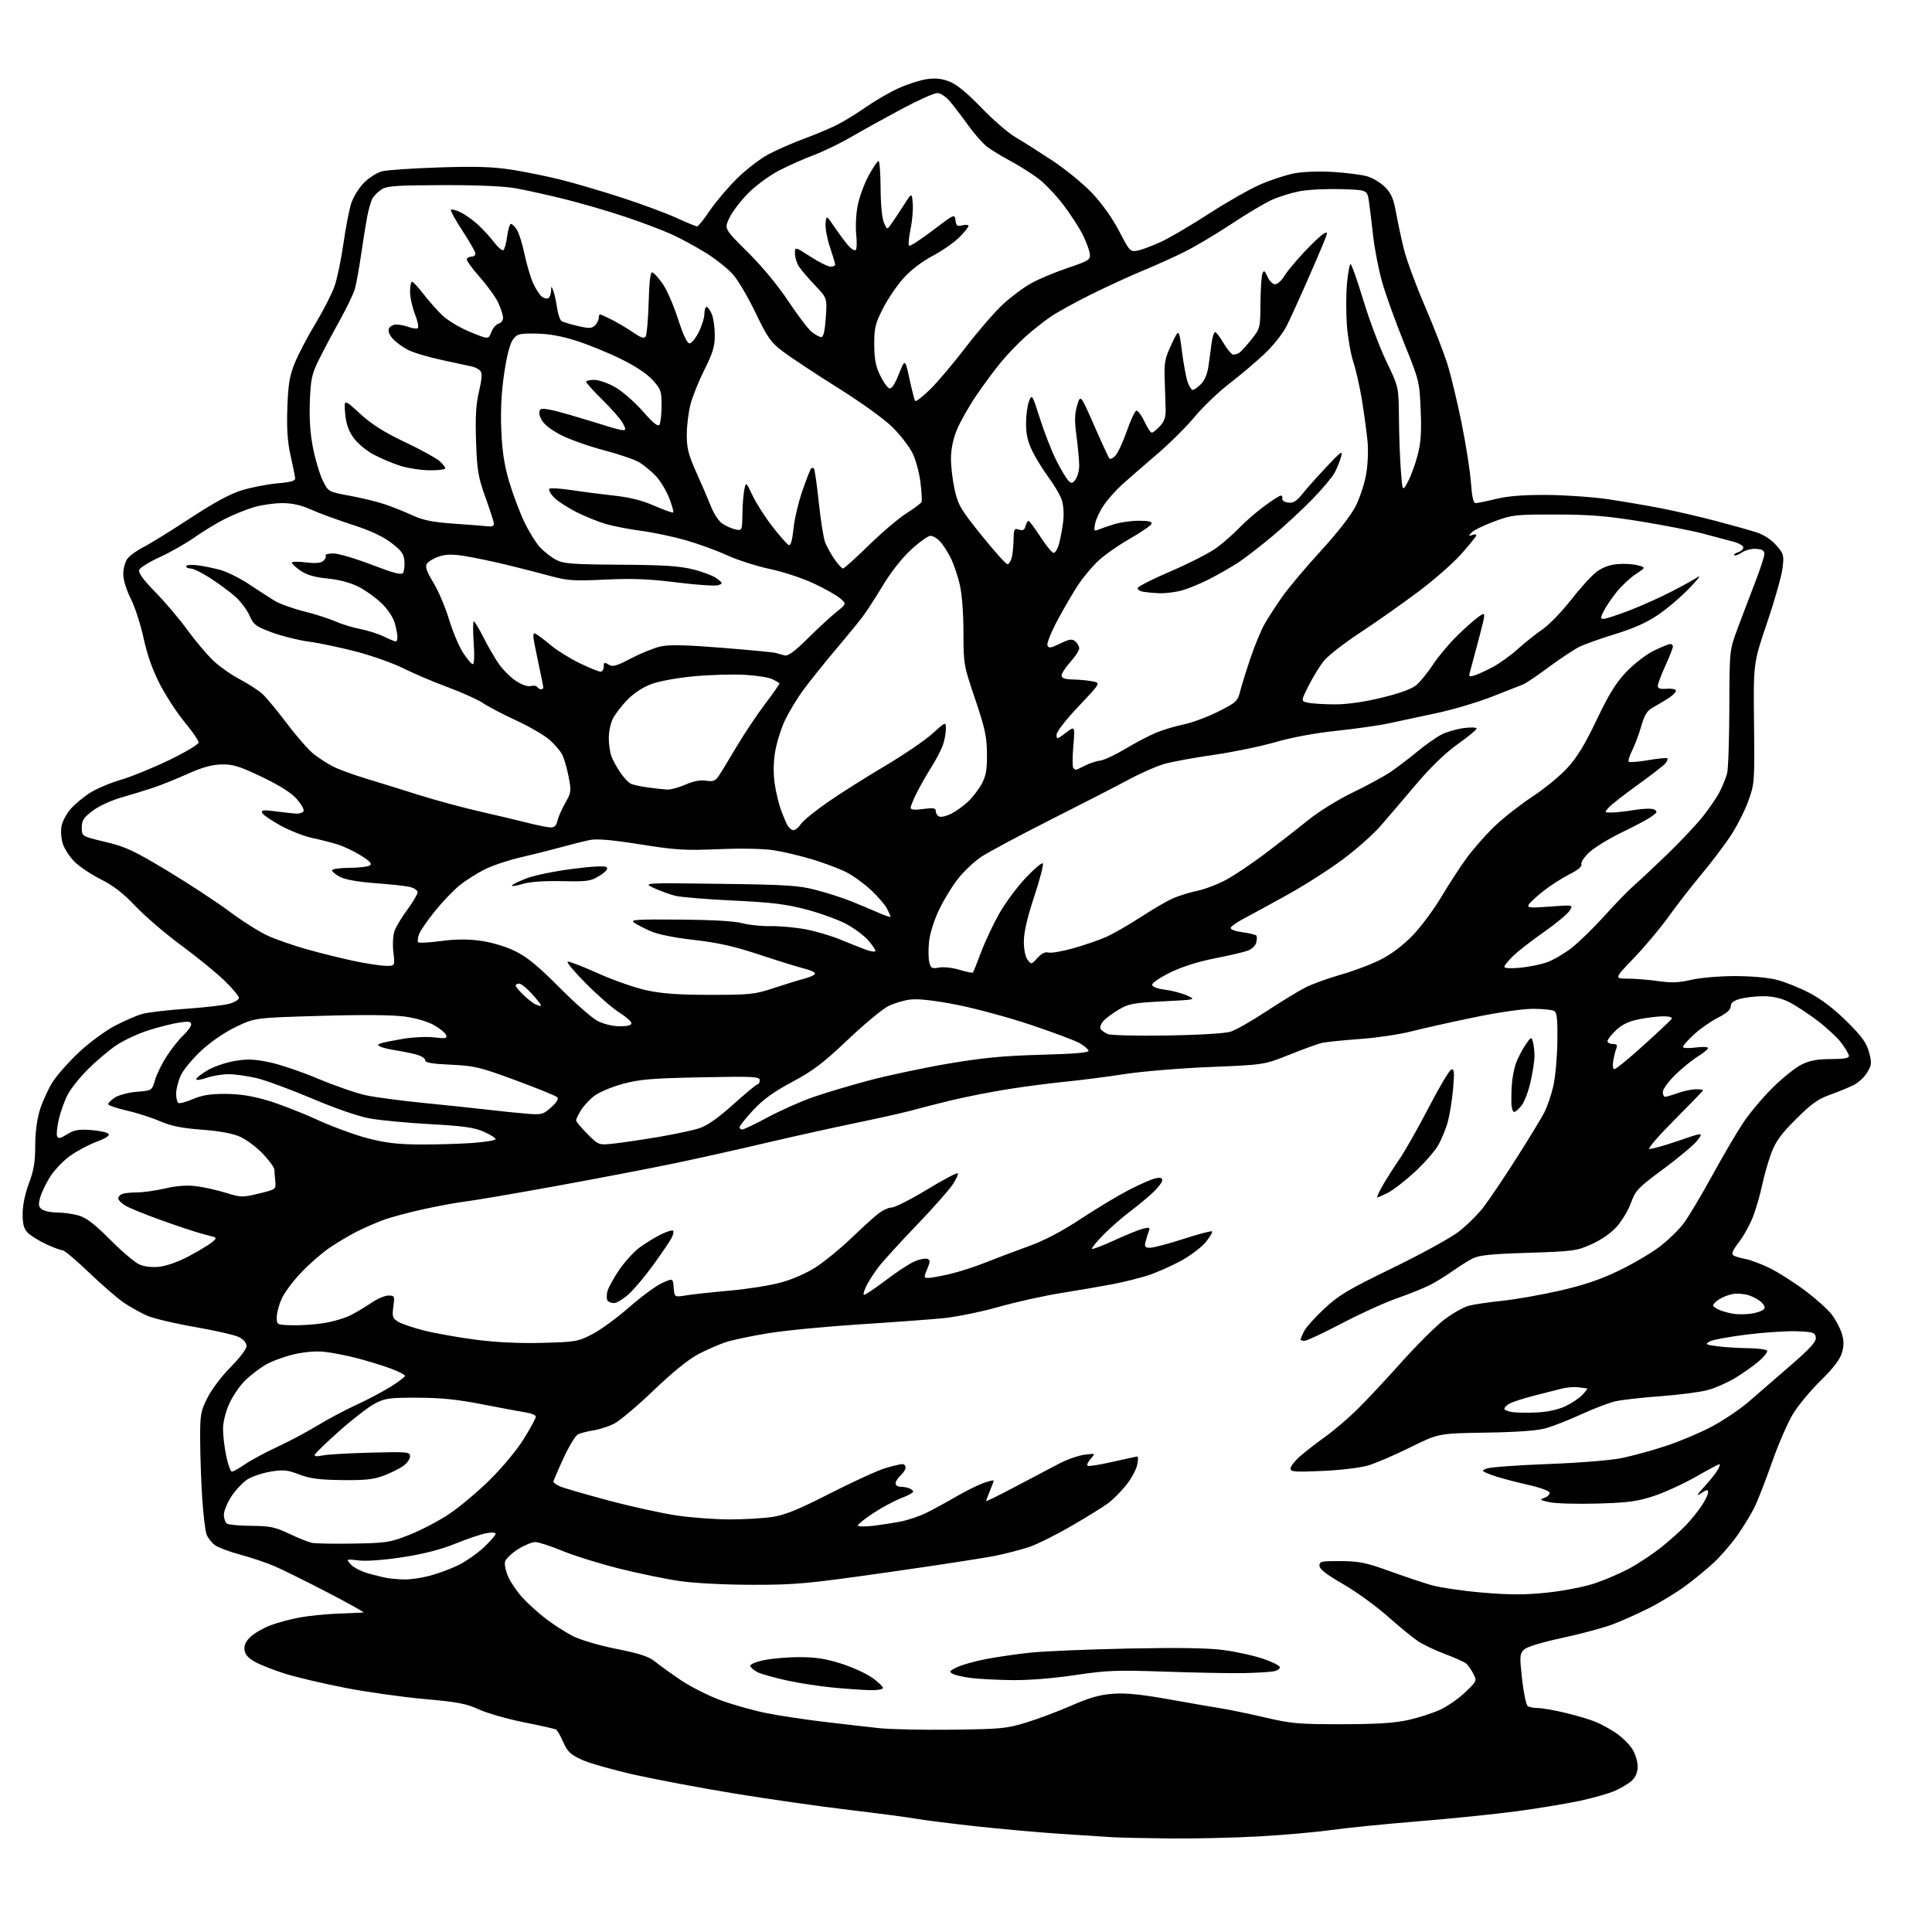 <?xml version="1.0" encoding="UTF-8" standalone="no"?>
<svg 
  version="1.1" 
  xmlns="http://www.w3.org/2000/svg" 
  xmlns:xlink="http://www.w3.org/1999/xlink" 
  xmlns:svg="http://www.w3.org/2000/svg"
  xmlns:rdf="http://www.w3.org/1999/02/22-rdf-syntax-ns#"
  xmlns:cc="http://creativecommons.org/ns#"
  xmlns:dc="http://purl.org/dc/elements/1.1/"
  viewBox="0 0 768 768"
  width="768"
  height="768"
>
<style>svg {background-color: white; }</style>"
<path stroke="none" fill="black" fill-rule="evenodd" d="M465.14,730.82C455.44,730.72 445.25,730.50 442.50,730.34C439.75,730.18 430.30,729.56 421.50,728.98C412.70,728.39 397.40,727.02 387.50,725.93C377.60,724.84 367.02,723.50 364.00,722.95C360.98,722.40 349.05,720.83 337.50,719.46C325.95,718.09 305.62,715.18 292.32,713.01C279.02,710.83 261.06,707.46 252.41,705.53C243.77,703.59 234.27,700.90 231.31,699.54C226.79,697.47 225.60,696.35 223.93,692.58C222.84,690.11 221.55,687.84 221.07,687.55C220.60,687.25 214.80,685.93 208.19,684.62C201.58,683.30 193.55,681.00 190.34,679.51C185.44,677.24 181.94,676.57 168.65,675.38C159.92,674.61 145.75,672.60 137.15,670.93C128.54,669.26 117.85,666.74 113.38,665.34C108.91,663.94 103.51,661.81 101.38,660.62C98.64,659.09 97.41,657.67 97.19,655.82C96.98,653.97 97.72,652.41 99.69,650.58C101.24,649.14 104.79,647.11 107.59,646.06C110.40,645.00 115.57,643.62 119.09,642.97C122.62,642.32 129.55,641.63 134.50,641.43C139.45,641.24 143.95,641.05 144.50,641.01C145.05,640.98 138.53,637.33 130.00,632.91C121.47,628.48 111.96,623.78 108.87,622.47C105.77,621.15 99.76,619.14 95.51,618.00C91.26,616.86 86.73,615.16 85.44,614.22C84.15,613.27 82.66,611.38 82.13,610.00C81.59,608.62 80.81,602.10 80.38,595.50C79.96,588.90 79.59,578.55 79.57,572.50C79.53,562.23 79.72,561.10 82.51,555.56C84.18,552.24 88.26,546.86 91.75,543.37C95.31,539.80 98.00,536.24 98.00,535.08C98.00,533.85 96.85,532.46 95.09,531.55C93.49,530.72 85.70,528.93 77.77,527.56C69.85,526.20 61.23,524.17 58.63,523.06C56.03,521.94 51.79,519.59 49.20,517.82C46.62,516.06 40.38,510.65 35.34,505.81C30.30,500.96 25.58,497.00 24.84,496.99C24.10,496.98 21.18,495.90 18.34,494.58C15.50,493.25 12.23,491.23 11.09,490.09C9.48,488.48 9.00,486.74 9.00,482.52C9.00,479.12 9.95,474.53 11.50,470.40C13.43,465.27 14.00,461.88 14.00,455.47C14.00,450.14 14.68,445.00 15.89,441.09C16.94,437.74 19.23,432.75 21.00,430.01C22.76,427.26 27.50,421.93 31.53,418.17C35.56,414.40 41.93,409.72 45.68,407.76C49.43,405.80 54.30,403.69 56.50,403.07C58.70,402.44 66.58,401.51 74.00,401.00C81.42,400.49 89.19,399.58 91.25,398.99C93.31,398.39 95.00,397.35 95.00,396.67C95.00,395.99 92.41,392.92 89.25,389.84C86.09,386.77 78.33,380.43 72.00,375.77C65.67,371.10 57.50,364.09 53.83,360.19C49.06,355.12 45.14,352.09 40.12,349.56C36.25,347.61 31.53,344.47 29.64,342.57C27.75,340.68 25.66,337.50 25.00,335.50C24.34,333.50 24.09,330.31 24.45,328.41C24.81,326.51 26.44,323.43 28.08,321.57C29.72,319.70 33.18,316.82 35.78,315.17C38.37,313.52 43.88,311.19 48.00,309.99C52.12,308.80 60.77,305.27 67.21,302.16C73.64,299.05 78.93,295.90 78.96,295.16C78.98,294.42 76.51,290.82 73.47,287.16C70.43,283.50 65.98,276.68 63.57,272.00C60.63,266.30 58.50,260.27 57.08,253.69C55.92,248.29 53.62,241.22 51.98,237.97C50.23,234.49 49.00,230.49 49.00,228.25C49.00,226.16 49.71,223.44 50.57,222.20C51.43,220.97 54.31,218.87 56.95,217.52C59.60,216.18 67.99,211.00 75.60,206.00C85.22,199.70 91.52,196.29 96.24,194.86C99.98,193.72 106.30,192.50 110.27,192.14C115.86,191.64 117.46,191.15 117.33,190.00C117.23,189.17 116.40,185.12 115.49,181.00C114.27,175.54 113.93,170.37 114.23,162.00C114.58,152.54 115.11,149.38 117.25,144.15C118.68,140.65 122.37,133.63 125.45,128.54C128.53,123.44 131.91,116.84 132.96,113.85C134.01,110.87 135.60,103.27 136.50,96.96C137.39,90.66 138.79,83.42 139.60,80.88C140.42,78.32 142.70,74.64 144.71,72.62C146.71,70.62 149.96,68.58 151.93,68.08C153.89,67.59 164.05,66.90 174.50,66.56C189.11,66.08 195.78,66.29 203.38,67.46C208.82,68.30 217.77,70.13 223.27,71.52C228.77,72.91 239.63,76.11 247.39,78.64C255.15,81.16 264.83,84.75 268.89,86.61C272.96,88.48 276.65,90.00 277.10,90.00C277.56,90.00 279.82,87.19 282.13,83.75C284.45,80.31 289.31,74.58 292.93,71.00C296.55,67.42 302.23,63.06 305.55,61.30C308.87,59.54 315.26,56.75 319.74,55.10C324.21,53.45 330.12,50.96 332.85,49.57C335.59,48.19 340.76,45.00 344.35,42.49C347.94,39.98 353.73,36.64 357.21,35.06C360.68,33.48 365.68,31.87 368.31,31.48C371.75,30.96 374.27,31.21 377.35,32.39C380.25,33.50 384.31,36.82 390.06,42.77C394.70,47.58 400.75,52.83 403.50,54.44C406.25,56.04 412.85,60.22 418.17,63.72C423.49,67.22 430.70,73.12 434.19,76.82C438.07,80.93 442.24,86.80 444.88,91.88C449.14,100.07 449.26,100.20 452.35,99.58C454.08,99.23 458.30,97.64 461.73,96.04C465.15,94.44 473.70,89.40 480.73,84.85C487.75,80.30 496.92,75.09 501.11,73.28C505.29,71.47 511.37,69.49 514.61,68.88C518.01,68.24 524.52,68.02 530.00,68.36C535.23,68.69 541.28,69.46 543.45,70.08C545.63,70.70 548.82,72.62 550.55,74.35C553.04,76.86 553.94,78.93 554.95,84.50C555.64,88.35 557.05,94.93 558.09,99.13C559.13,103.33 562.86,113.45 566.39,121.63C569.91,129.81 573.94,140.16 575.34,144.64C576.75,149.11 579.29,159.69 581.00,168.14C582.71,176.59 584.38,187.21 584.71,191.75C585.12,197.51 585.69,200.00 586.59,200.00C587.30,200.00 590.94,199.25 594.69,198.34C599.45,197.17 605.56,196.70 615.00,196.75C622.42,196.80 633.45,197.58 639.50,198.49C645.55,199.40 655.00,201.02 660.50,202.09C666.00,203.17 675.67,205.40 682.00,207.07C688.33,208.73 695.62,210.77 698.20,211.61C701.12,212.55 704.11,214.50 706.07,216.73C709.05,220.12 709.20,220.66 708.59,225.84C708.23,228.86 705.48,238.59 702.47,247.46C696.99,263.59 696.99,263.59 697.25,287.54C697.50,311.21 697.47,311.59 694.88,318.68C693.43,322.62 690.19,328.92 687.67,332.68C685.15,336.43 679.96,343.25 676.14,347.82C672.31,352.40 666.55,359.83 663.34,364.32C660.13,368.81 653.93,376.21 649.57,380.75C641.65,389.00 641.65,389.00 647.07,389.02C650.06,389.03 655.53,389.48 659.23,390.01C664.43,390.76 667.39,390.65 672.23,389.51C675.75,388.68 683.35,388.02 689.54,388.01C696.27,388.01 702.87,388.60 706.45,389.53C709.68,390.37 715.51,392.73 719.41,394.77C723.99,397.17 729.18,401.14 734.08,405.99C740.10,411.95 741.93,414.47 742.95,418.21C744.10,422.43 744.04,423.25 742.32,426.21C741.27,428.02 738.86,430.29 736.96,431.27C735.06,432.24 730.80,433.99 727.50,435.17C722.68,436.88 720.01,438.80 713.90,444.90C707.95,450.85 705.83,453.78 704.10,458.42C702.89,461.68 701.27,467.34 700.50,471.00C699.73,474.66 698.14,480.23 696.96,483.36C695.79,486.50 693.25,491.14 691.32,493.67C688.70,497.10 688.13,498.47 689.09,499.06C689.79,499.49 691.97,500.14 693.94,500.50C695.90,500.86 700.22,502.49 703.54,504.11C706.86,505.74 713.16,509.75 717.54,513.03C721.92,516.30 726.75,520.66 728.27,522.70C729.80,524.74 731.56,528.12 732.18,530.21C733.03,533.05 733.03,534.96 732.17,537.84C731.39,540.42 728.71,543.94 723.96,548.59C720.07,552.39 715.15,558.25 713.02,561.61C710.89,564.97 707.04,573.75 704.46,581.11C701.89,588.48 698.65,596.75 697.27,599.50C695.89,602.25 692.85,607.20 690.51,610.50C688.17,613.80 684.03,618.58 681.32,621.11C678.60,623.65 673.48,627.86 669.94,630.47C666.40,633.08 659.90,637.03 655.50,639.25C651.10,641.46 644.58,644.38 641.00,645.73C637.42,647.08 628.44,649.50 621.03,651.09C612.47,652.94 606.91,654.65 605.76,655.80C604.10,657.46 604.04,658.42 605.06,667.55C605.67,673.01 606.69,677.82 607.33,678.23C607.97,678.63 609.85,678.98 611.50,678.99C613.15,679.00 618.10,679.88 622.50,680.94C626.90,682.00 632.29,683.62 634.48,684.54C636.67,685.46 640.34,687.51 642.64,689.09C644.94,690.68 647.76,693.49 648.91,695.35C650.06,697.21 651.00,700.29 651.00,702.19C651.00,704.49 650.24,706.36 648.74,707.78C647.49,708.95 644.46,710.78 641.99,711.86C639.52,712.94 633.22,714.74 628.00,715.86C622.77,716.98 611.52,718.84 603.00,719.99C594.47,721.13 576.81,722.94 563.75,724.00C550.69,725.06 535.16,726.62 529.25,727.45C523.34,728.29 510.46,729.43 500.64,729.99C490.82,730.54 474.84,730.92 465.14,730.82zM378.50,687.58C397.89,687.35 400.15,687.13 408.00,684.72C412.68,683.28 420.77,680.24 426.00,677.95C433.17,674.81 437.22,673.67 442.50,673.29C447.54,672.93 453.70,673.55 464.50,675.48C472.75,676.96 482.20,678.60 485.50,679.12C488.80,679.64 496.68,681.28 503.00,682.75C513.38,685.17 516.35,685.43 533.50,685.40C547.42,685.38 554.46,684.93 559.83,683.72C563.86,682.82 569.53,680.99 572.43,679.66C575.34,678.33 579.84,675.21 582.43,672.72C587.10,668.25 587.14,668.16 585.64,665.28C584.81,663.67 583.54,661.86 582.82,661.26C582.09,660.66 578.35,658.99 574.50,657.54C570.65,656.10 565.81,653.80 563.74,652.44C561.67,651.07 556.24,646.63 551.66,642.56C547.09,638.49 539.11,632.71 533.92,629.72C527.27,625.88 524.50,623.72 524.50,622.39C524.50,620.68 525.31,620.51 533.00,620.56C540.24,620.61 543.06,621.18 552.00,624.41C557.77,626.50 565.34,629.04 568.81,630.06C572.28,631.07 581.54,632.44 589.39,633.09C600.42,634.01 606.24,634.01 615.07,633.08C621.52,632.41 629.75,630.80 633.99,629.38C638.12,628.00 644.42,625.28 648.00,623.32C651.58,621.37 657.20,617.61 660.50,614.97C663.80,612.33 668.14,608.44 670.15,606.33C672.16,604.23 674.97,600.75 676.40,598.61C677.83,596.47 679.00,594.06 679.00,593.25C679.00,592.02 678.54,592.07 676.25,593.55C674.08,594.96 674.37,594.38 677.64,590.81C679.91,588.32 682.29,585.32 682.92,584.14C683.55,582.96 683.83,582.00 683.53,582.00C683.23,582.00 678.95,584.29 674.02,587.10C669.09,589.90 661.55,593.34 657.28,594.74C650.80,596.85 647.08,597.35 635.00,597.69C627.02,597.92 618.48,597.68 616.00,597.15C612.19,596.35 611.85,596.09 613.75,595.48C614.99,595.09 616.00,594.18 616.00,593.47C616.00,592.64 612.46,591.36 606.25,589.96C600.89,588.74 594.74,587.06 592.60,586.21C588.80,584.70 588.76,584.63 591.10,583.73C592.42,583.22 603.40,582.43 615.50,581.97C628.47,581.47 640.58,580.48 645.00,579.54C649.12,578.67 656.77,576.57 662.00,574.86C667.23,573.16 675.34,569.76 680.03,567.32C684.72,564.88 691.53,560.32 695.16,557.19C698.80,554.06 706.35,547.52 711.94,542.65C719.74,535.86 722.04,533.29 721.81,531.65C721.53,529.72 720.79,529.47 714.51,529.20C710.67,529.03 701.74,529.60 694.67,530.47C687.59,531.33 680.84,532.58 679.65,533.24C677.69,534.34 677.94,534.51 682.50,535.14C685.25,535.52 690.74,535.86 694.69,535.91C698.65,535.96 702.14,536.41 702.45,536.92C702.76,537.42 701.25,539.33 699.10,541.17C696.95,543.00 692.71,545.99 689.69,547.82C686.66,549.64 681.78,551.78 678.84,552.58C675.90,553.37 667.42,554.47 660.00,555.02C652.58,555.56 644.48,556.49 642.00,557.07C639.52,557.65 633.52,559.95 628.66,562.18C623.80,564.40 617.50,566.89 614.66,567.71C611.15,568.71 603.46,569.28 590.65,569.49C571.80,569.79 571.80,569.79 560.65,575.32C554.52,578.36 547.02,581.59 544.00,582.50C540.85,583.45 533.05,584.39 525.75,584.72C514.73,585.21 513.00,585.08 513.00,583.76C513.00,582.92 514.72,580.72 516.83,578.87C518.94,577.01 523.36,573.58 526.66,571.23C529.95,568.89 535.54,564.15 539.08,560.72C542.61,557.28 550.64,548.72 556.92,541.69C563.20,534.67 570.99,526.92 574.24,524.48C577.49,522.04 581.80,519.60 583.82,519.06C585.85,518.53 591.77,517.65 597.00,517.11C602.23,516.57 612.51,514.77 619.85,513.10C629.50,510.90 636.00,508.71 643.35,505.18C648.93,502.50 656.29,498.19 659.70,495.60C663.11,493.02 667.49,488.74 669.44,486.09C671.38,483.44 676.38,475.05 680.54,467.46C684.70,459.87 690.20,450.47 692.77,446.58C695.33,442.69 700.68,436.29 704.66,432.37C708.63,428.45 713.85,424.28 716.26,423.12C719.47,421.56 722.54,421.00 727.82,421.00C732.91,421.00 734.99,420.64 734.97,419.75C734.96,419.06 733.60,416.73 731.96,414.56C730.32,412.39 725.90,408.30 722.14,405.47C718.37,402.64 713.29,399.35 710.83,398.16C707.93,396.76 704.47,396.00 700.93,396.01C697.95,396.01 693.81,396.48 691.75,397.05C689.07,397.80 688.00,398.64 688.00,400.03C688.00,401.35 686.39,402.78 682.91,404.55C680.11,405.96 675.84,408.95 673.41,411.19C670.98,413.43 669.00,415.66 669.00,416.16C669.00,416.67 671.19,416.78 674.00,416.41C676.75,416.04 678.99,416.14 678.97,416.62C678.96,417.10 677.11,418.62 674.87,420.00C672.63,421.38 668.59,424.66 665.90,427.31C663.20,429.95 661.00,432.99 661.00,434.06C661.00,435.12 661.39,436.00 661.87,436.00C662.36,436.00 664.66,435.33 667.00,434.50C669.34,433.68 672.54,433.00 674.13,433.00C675.71,433.00 677.00,433.17 677.00,433.39C677.00,433.60 671.94,438.85 665.75,445.05C659.56,451.24 655.00,456.49 655.62,456.70C656.23,456.91 661.31,455.50 666.91,453.58C677.08,450.08 677.08,450.08 674.92,453.11C673.73,454.78 667.70,459.89 661.52,464.46C651.15,472.14 650.13,473.19 648.39,478.03C647.35,480.92 644.84,485.17 642.81,487.48C640.52,490.08 636.71,492.76 632.81,494.53C626.80,497.25 625.59,497.42 607.50,498.01C592.08,498.51 587.87,498.96 585.13,500.40C583.28,501.38 579.68,503.66 577.13,505.47C574.58,507.28 570.57,509.74 568.20,510.93C565.84,512.12 559.99,514.46 555.20,516.13C550.42,517.80 540.58,522.28 533.33,526.09C526.09,529.89 519.46,533.00 518.58,533.00C517.71,533.00 517.00,532.75 517.00,532.45C517.00,532.15 517.65,530.65 518.43,529.13C519.22,527.60 522.84,523.57 526.47,520.18C532.13,514.88 535.96,512.60 553.56,504.05C564.83,498.56 576.65,492.08 579.84,489.63C583.02,487.18 587.47,482.77 589.73,479.84C591.99,476.90 597.87,468.17 602.80,460.43C607.74,452.69 612.73,444.49 613.90,442.20C615.06,439.91 616.67,435.22 617.46,431.77C618.26,428.32 618.98,420.39 619.08,414.13C619.21,405.45 618.92,402.56 617.87,401.90C617.12,401.42 613.35,401.03 609.50,401.02C605.38,401.01 595.70,402.41 586.00,404.41C576.92,406.29 565.67,408.80 561.00,410.00C556.33,411.20 547.03,412.57 540.35,413.04C533.68,413.52 526.93,414.22 525.35,414.60C523.78,414.97 518.01,417.08 512.51,419.28C502.52,423.27 502.52,423.27 481.01,424.15C469.18,424.63 453.88,425.90 447.00,426.97C440.12,428.04 429.55,429.40 423.50,429.99C417.45,430.59 407.00,431.95 400.27,433.03C393.55,434.11 383.42,436.11 377.77,437.49C372.12,438.87 365.02,440.68 362.00,441.52C358.98,442.35 349.07,444.56 340.00,446.44C330.93,448.31 314.95,451.86 304.50,454.32C294.05,456.79 277.76,460.42 268.29,462.40C258.83,464.38 237.68,468.44 221.29,471.42C204.91,474.40 188.80,477.16 185.50,477.54C182.20,477.92 174.55,479.32 168.50,480.64C162.45,481.96 155.13,483.93 152.23,485.02C149.33,486.10 144.60,488.18 141.73,489.63C138.85,491.09 134.03,493.96 131.00,496.02C127.97,498.08 122.90,502.49 119.72,505.84C116.54,509.18 113.06,513.85 111.99,516.21C110.92,518.57 110.03,521.88 110.02,523.57C110.00,526.64 110.00,526.64 116.18,526.81C119.57,526.91 125.25,526.52 128.79,525.95C132.33,525.39 137.09,523.98 139.36,522.83C141.64,521.67 145.38,519.44 147.68,517.86C149.98,516.29 153.01,515.00 154.41,515.00C156.85,515.00 156.94,515.19 156.36,519.40C155.83,523.27 156.04,523.98 158.13,525.33C159.43,526.17 164.10,527.77 168.50,528.89C172.90,530.00 182.12,531.65 189.00,532.54C197.20,533.61 206.32,534.05 215.50,533.81C228.89,533.46 229.76,533.31 235.50,530.33C238.80,528.61 245.41,523.78 250.19,519.58C254.97,515.39 260.82,511.09 263.19,510.02C267.50,508.08 267.50,508.08 267.80,511.89C268.10,515.69 268.10,515.69 272.80,514.92C275.38,514.50 283.12,513.66 290.00,513.05C296.88,512.45 306.00,511.02 310.27,509.86C314.92,508.61 320.56,506.15 324.27,503.75C327.70,501.54 333.88,496.50 338.00,492.56C342.12,488.61 347.00,484.17 348.83,482.69C350.66,481.21 353.18,480.00 354.45,480.00C355.71,480.00 362.00,476.81 368.44,472.91C374.88,469.01 380.41,466.07 380.72,466.39C381.04,466.70 380.12,468.73 378.68,470.90C377.25,473.07 370.75,480.39 364.24,487.17C357.74,493.95 351.04,501.30 349.35,503.50C347.66,505.70 345.50,509.00 344.56,510.84C343.62,512.68 343.08,514.41 343.36,514.69C343.63,514.97 347.50,512.42 351.95,509.04C356.40,505.65 361.65,502.21 363.63,501.38C365.61,500.55 367.87,500.12 368.64,500.42C369.84,500.88 369.83,501.47 368.57,504.48C367.19,507.78 367.22,508.00 368.99,508.00C370.03,508.00 373.86,507.31 377.51,506.46C381.15,505.62 387.60,503.54 391.82,501.85C396.04,500.16 403.69,497.27 408.81,495.43C415.08,493.18 421.92,489.59 429.71,484.47C436.08,480.28 444.71,475.10 448.89,472.95C453.08,470.80 457.74,468.76 459.25,468.41C461.24,467.96 462.00,468.17 462.00,469.19C462.00,469.96 460.31,472.17 458.25,474.11C456.19,476.04 452.02,479.48 449.00,481.75C445.98,484.03 441.28,488.15 438.56,490.92C435.84,493.69 433.83,496.17 434.10,496.43C434.36,496.69 438.38,495.15 443.04,493.01C447.69,490.87 452.81,488.80 454.41,488.41C456.92,487.80 457.23,487.95 456.66,489.44C456.29,490.40 455.72,492.27 455.39,493.59C454.87,495.64 455.15,496.00 457.21,496.00C458.54,496.00 464.51,494.42 470.47,492.49C476.43,490.56 481.54,489.21 481.82,489.49C482.11,489.78 480.99,491.68 479.33,493.73C477.68,495.77 473.21,499.14 469.41,501.21C465.61,503.28 459.80,505.85 456.50,506.93C453.20,508.01 446.90,509.59 442.50,510.44C438.10,511.28 428.88,512.87 422.00,513.97C415.12,515.06 403.88,517.56 397.00,519.51C390.12,521.46 380.23,523.48 375.00,524.00C369.77,524.51 354.70,525.63 341.50,526.47C328.30,527.31 312.02,528.89 305.32,529.99C298.63,531.08 290.98,532.70 288.32,533.59C285.67,534.48 280.80,536.62 277.50,538.35C273.71,540.34 267.19,545.63 259.83,552.69C253.41,558.84 246.36,564.80 244.17,565.91C241.98,567.03 238.23,568.25 235.84,568.61C233.45,568.98 230.70,569.69 229.72,570.19C228.74,570.69 226.15,574.97 223.97,579.69C221.79,584.42 220.00,588.59 220.00,588.98C220.00,589.36 221.13,590.19 222.51,590.82C223.89,591.45 232.56,593.98 241.76,596.43C250.97,598.89 263.28,601.60 269.13,602.45C274.97,603.30 284.42,604.00 290.13,603.99C295.83,603.99 303.43,603.55 307.00,603.01C312.04,602.26 317.22,600.15 330.00,593.63C339.07,589.01 348.94,584.50 351.93,583.61C354.92,582.72 357.96,582.00 358.68,582.00C359.41,582.00 360.00,582.61 360.00,583.35C360.00,584.08 359.10,585.50 358.00,586.50C356.90,587.50 356.00,588.92 356.00,589.65C356.00,590.39 356.86,591.00 357.92,591.00C358.97,591.00 360.55,591.27 361.42,591.61C362.29,591.94 363.00,592.55 363.00,592.97C363.00,593.39 360.86,594.54 358.25,595.53C355.64,596.53 350.70,599.18 347.27,601.42C343.84,603.66 341.03,605.89 341.02,606.37C341.01,606.84 343.59,606.93 346.75,606.57C349.91,606.21 354.98,605.43 358.00,604.84C361.02,604.25 365.75,602.64 368.50,601.26C371.25,599.88 376.54,596.99 380.25,594.83C383.96,592.68 388.80,590.28 391.00,589.50C393.20,588.72 395.00,588.31 395.00,588.58C395.00,588.84 394.32,590.68 393.50,592.65C392.68,594.63 392.00,596.45 392.00,596.69C392.00,596.94 397.29,594.33 403.75,590.91C410.21,587.48 418.03,583.36 421.11,581.76C424.20,580.16 428.70,578.59 431.11,578.28C435.50,577.71 435.50,577.71 433.59,579.86C432.54,581.04 431.96,582.29 432.30,582.64C432.65,582.98 437.11,582.30 442.21,581.12C447.32,579.95 451.79,578.99 452.14,578.99C452.50,579.00 452.43,580.59 451.99,582.53C451.56,584.46 449.55,588.06 447.53,590.53C445.52,592.99 442.43,596.10 440.67,597.44C438.92,598.78 432.38,602.83 426.15,606.45C419.93,610.07 412.28,613.89 409.17,614.93C406.05,615.98 400.01,617.55 395.74,618.43C391.48,619.30 372.21,622.27 352.93,625.01C320.80,629.58 316.31,630.00 299.19,629.98C288.37,629.97 276.23,629.36 270.36,628.52C264.78,627.73 253.84,625.47 246.06,623.51C238.27,621.55 228.12,618.39 223.51,616.47C218.89,614.56 214.05,613.00 212.75,613.00C211.45,613.00 208.34,614.30 205.84,615.88C203.34,617.47 201.06,619.68 200.76,620.79C200.47,621.90 201.04,624.60 202.02,626.79C203.00,628.98 205.51,632.67 207.61,634.99C209.70,637.31 213.91,641.12 216.96,643.46C220.01,645.80 224.89,648.93 227.80,650.41C230.83,651.93 238.29,654.12 245.15,655.49C254.35,657.33 257.93,658.50 260.35,660.48C262.08,661.91 266.75,665.26 270.71,667.93C274.68,670.60 281.88,674.22 286.71,675.96C291.55,677.71 299.55,679.96 304.50,680.96C309.45,681.96 319.80,683.53 327.50,684.44C335.20,685.36 345.10,686.50 349.50,686.97C353.90,687.44 366.95,687.72 378.50,687.58zM345.75,671.86C342.86,671.79 336.26,671.33 331.07,670.83C325.89,670.34 317.66,669.07 312.78,668.01C307.91,666.94 302.74,665.49 301.28,664.79C299.83,664.08 298.48,662.97 298.27,662.33C298.04,661.62 300.13,660.69 303.69,659.94C306.89,659.26 313.32,658.72 318.00,658.74C324.37,658.76 328.53,659.42 334.59,661.38C339.04,662.81 344.55,665.34 346.84,667.00C349.13,668.66 351.00,670.46 351.00,671.01C351.00,671.56 348.65,671.94 345.75,671.86zM402.37,667.87C396.39,667.80 388.99,667.41 385.93,667.02C382.87,666.63 379.60,665.87 378.66,665.35C377.19,664.53 377.45,664.16 380.42,662.74C382.33,661.83 387.41,660.39 391.70,659.55C395.99,658.71 404.00,657.55 409.50,656.96C415.00,656.38 432.55,655.64 448.50,655.32C468.55,654.91 480.27,655.10 486.47,655.93C491.41,656.59 498.35,658.12 501.91,659.32C505.47,660.52 508.54,662.02 508.74,662.66C508.94,663.30 507.84,664.07 506.30,664.38C504.76,664.68 499.23,665.00 494.00,665.09C488.77,665.18 474.82,664.91 463.00,664.50C443.79,663.84 440.00,663.98 427.37,665.88C418.74,667.17 409.01,667.95 402.37,667.87zM160.54,627.86C162.76,627.94 167.26,627.31 170.54,626.47C173.82,625.63 178.97,623.74 182.00,622.27C185.03,620.81 189.64,617.61 192.25,615.17C194.86,612.73 197.00,610.29 197.00,609.75C197.00,609.17 195.50,609.06 193.26,609.48C191.21,609.86 185.69,611.73 181.01,613.63C175.32,615.94 168.42,617.72 160.20,618.99C152.75,620.14 145.86,620.66 142.70,620.30C137.50,619.70 137.50,619.70 139.43,621.87C140.49,623.07 143.64,624.69 146.43,625.47C149.22,626.25 152.62,627.08 154.00,627.31C155.38,627.54 158.32,627.79 160.54,627.86zM140.50,613.60C153.68,613.37 154.99,613.17 162.81,610.09C167.38,608.28 174.49,604.56 178.60,601.80C182.72,599.05 190.03,592.90 194.83,588.15C199.83,583.21 205.60,576.23 208.29,571.86C210.88,567.66 213.00,563.75 213.00,563.16C213.00,562.57 211.31,561.83 209.25,561.51C207.19,561.19 199.43,559.74 192.00,558.29C181.89,556.30 175.36,555.63 166.00,555.61C154.78,555.58 153.04,555.82 149.00,557.94C146.53,559.23 140.22,564.10 135.00,568.75C129.78,573.40 125.33,577.68 125.12,578.25C124.86,578.94 125.89,579.05 128.12,578.58C129.98,578.18 138.59,577.67 147.25,577.45C162.21,577.08 163.00,577.15 163.00,578.96C163.00,580.01 161.76,581.73 160.25,582.78C158.74,583.84 155.25,585.56 152.50,586.60C148.53,588.11 145.12,588.47 136.00,588.36C126.99,588.25 123.30,587.77 118.98,586.13C114.27,584.33 112.62,584.17 107.67,584.97C104.48,585.49 100.36,586.85 98.50,588.00C96.65,589.14 93.76,592.16 92.07,594.71C90.38,597.26 89.00,600.59 89.00,602.11C89.00,603.64 89.56,605.24 90.25,605.68C90.94,606.12 95.33,606.51 100.00,606.55C107.35,606.61 109.38,607.03 115.00,609.71C118.58,611.41 122.63,613.03 124.00,613.31C125.38,613.60 132.80,613.73 140.50,613.60zM92.18,585.00C92.71,585.00 95.05,583.68 97.39,582.07C99.73,580.46 105.44,577.39 110.07,575.24C114.71,573.10 121.94,569.25 126.14,566.70C130.34,564.14 137.21,560.49 141.41,558.57C145.62,556.66 151.74,553.43 155.03,551.40C158.31,549.37 161.00,547.36 161.00,546.93C161.00,546.50 158.52,545.22 155.50,544.08C152.47,542.95 146.51,541.11 142.25,539.98C137.99,538.86 132.03,537.69 129.00,537.37C125.52,537.01 120.99,537.39 116.67,538.41C112.92,539.29 107.92,541.14 105.56,542.52C103.21,543.90 99.58,546.68 97.50,548.70C95.42,550.72 92.59,554.84 91.20,557.87C89.71,561.12 88.67,565.23 88.66,567.93C88.64,570.45 89.21,575.31 89.92,578.75C90.63,582.19 91.65,585.00 92.18,585.00zM611.11,561.47C615.15,561.27 619.48,560.31 622.24,559.02C624.72,557.85 627.78,555.80 629.05,554.45C630.31,553.10 631.16,551.97 630.92,551.93C630.69,551.89 629.16,551.69 627.53,551.48C625.89,551.26 622.97,551.48 621.03,551.95C619.09,552.42 614.11,553.68 609.96,554.76C605.81,555.83 601.42,557.24 600.21,557.89C598.99,558.54 598.00,559.48 598.00,559.97C598.00,560.47 599.46,561.08 601.25,561.34C603.04,561.59 607.48,561.65 611.11,561.47zM696.00,522.22C697.92,521.95 700.07,521.28 700.78,520.73C701.79,519.92 701.72,519.35 700.40,517.89C699.50,516.89 697.20,515.56 695.29,514.93C693.38,514.30 690.42,514.07 688.71,514.41C687.00,514.75 684.57,515.71 683.30,516.54C682.04,517.37 681.00,518.43 681.00,518.90C681.00,519.37 682.24,520.24 683.75,520.84C685.26,521.43 687.85,522.09 689.50,522.31C691.15,522.52 694.08,522.48 696.00,522.22zM244.06,518.00C242.99,518.00 241.82,517.52 241.46,516.94C241.11,516.36 241.10,514.73 241.46,513.31C241.81,511.90 243.91,508.08 246.12,504.83C248.32,501.58 252.01,497.54 254.31,495.85C256.62,494.17 260.40,491.85 262.73,490.70C265.05,489.56 267.23,488.89 267.56,489.23C267.89,489.56 267.61,490.88 266.93,492.16C266.26,493.45 263.03,498.20 259.76,502.72C256.49,507.24 252.05,512.53 249.90,514.47C247.75,516.41 245.12,518.00 244.06,518.00zM63.27,503.56C66.05,503.29 70.84,501.60 74.77,499.52C78.47,497.56 82.62,495.09 83.99,494.04C85.90,492.57 86.14,492.02 84.99,491.70C84.17,491.46 81.70,490.79 79.50,490.20C77.30,489.61 70.40,487.31 64.17,485.08C57.95,482.85 51.53,480.25 49.92,479.30C48.32,478.35 47.00,477.04 47.00,476.39C47.00,475.74 47.71,474.94 48.58,474.61C49.45,474.27 52.12,474.00 54.52,474.00C56.92,474.00 61.94,473.29 65.69,472.42C70.26,471.36 74.29,471.06 77.96,471.52C80.97,471.89 86.28,473.08 89.76,474.15C95.82,476.03 96.38,476.04 102.92,474.45C109.68,472.81 109.75,472.76 109.44,469.65C109.27,467.92 109.10,465.79 109.06,464.93C109.03,464.06 106.95,461.21 104.44,458.59C101.93,455.97 97.85,452.94 95.39,451.85C92.45,450.55 87.20,449.59 80.20,449.06C72.16,448.46 68.01,447.61 63.50,445.66C60.20,444.23 54.24,442.33 50.25,441.43C46.26,440.53 43.00,439.40 43.00,438.92C43.00,438.44 44.22,437.25 45.70,436.27C47.19,435.30 51.11,434.27 54.41,434.00C60.42,433.50 60.42,433.50 61.62,429.34C62.28,427.06 64.38,422.78 66.28,419.84C68.18,416.90 71.15,413.18 72.87,411.56C74.59,409.95 76.00,407.98 76.00,407.20C76.00,406.06 75.03,405.92 71.25,406.48C68.64,406.87 63.12,408.26 59.00,409.57C54.88,410.88 49.10,413.57 46.17,415.56C43.24,417.54 38.19,421.81 34.96,425.04C31.73,428.27 28.09,432.85 26.87,435.21C25.65,437.57 24.09,441.91 23.40,444.85C22.70,447.79 22.38,450.83 22.68,451.61C23.12,452.76 23.86,452.63 26.67,450.90C29.46,449.17 31.24,448.85 36.07,449.20C39.35,449.44 42.50,450.10 43.07,450.67C43.79,451.39 42.33,452.38 38.31,453.90C35.11,455.10 30.34,457.66 27.70,459.59C25.06,461.52 21.56,465.20 19.94,467.76C18.31,470.33 16.53,474.02 15.99,475.97C15.18,478.88 15.30,479.72 16.69,480.75C17.62,481.44 20.38,482.00 22.83,482.00C25.27,482.00 29.12,482.55 31.38,483.22C34.38,484.11 37.75,486.71 43.79,492.79C48.35,497.38 53.53,501.79 55.29,502.59C57.30,503.50 60.28,503.86 63.27,503.56zM547.50,476.00C547.18,476.00 548.14,473.86 549.64,471.25C551.13,468.64 554.14,463.92 556.31,460.78C558.48,457.63 563.68,448.43 567.88,440.35C572.07,432.26 576.13,425.44 576.91,425.19C578.07,424.81 578.20,426.09 577.64,432.61C577.27,436.95 576.34,442.87 575.57,445.76C574.80,448.66 573.02,453.00 571.61,455.41C570.20,457.81 566.00,462.58 562.27,465.99C558.55,469.41 553.83,473.06 551.79,474.10C549.75,475.15 547.82,476.00 547.50,476.00zM167.10,454.95C173.47,454.98 182.81,454.71 187.85,454.35C192.88,453.99 197.00,453.30 197.00,452.81C197.00,452.33 194.86,450.99 192.25,449.85C188.48,448.20 184.11,447.59 171.00,446.87C161.93,446.37 151.12,445.35 147.00,444.60C142.48,443.78 133.33,440.63 123.99,436.66C115.45,433.05 105.55,429.40 101.99,428.56C98.42,427.72 93.42,427.02 90.88,427.01C88.33,427.01 84.39,427.66 82.13,428.46C79.86,429.26 78.00,429.50 78.00,429.00C78.00,428.50 80.02,426.90 82.49,425.45C84.96,424.01 89.79,422.35 93.24,421.76C98.22,420.91 101.04,421.01 107.00,422.24C111.12,423.08 119.97,426.08 126.67,428.90C133.36,431.71 141.91,434.66 145.67,435.44C149.42,436.22 159.70,437.58 168.50,438.45C177.30,439.32 188.78,440.53 194.00,441.14C199.22,441.75 206.25,442.47 209.61,442.73C215.34,443.18 215.94,443.02 219.11,440.17C221.36,438.16 222.16,436.80 221.50,436.15C220.95,435.61 213.53,432.59 205.00,429.44C190.76,424.18 188.67,423.68 179.25,423.24C171.55,422.89 169.00,422.44 169.00,421.43C169.00,420.68 167.31,419.65 165.25,419.12C163.19,418.59 159.47,417.85 157.00,417.47C154.53,417.09 151.86,416.43 151.09,416.01C149.96,415.40 150.07,415.12 151.59,414.66C152.64,414.35 156.59,413.56 160.37,412.92C164.15,412.28 169.65,412.04 172.59,412.38C177.14,412.92 177.85,412.78 177.35,411.48C177.03,410.64 174.91,408.87 172.63,407.56C170.18,406.14 165.45,404.74 161.00,404.11C156.11,403.43 144.43,403.32 127.47,403.82C101.43,404.57 101.43,404.57 93.94,408.13C89.37,410.30 83.97,413.99 80.07,417.59C76.56,420.84 72.86,425.30 71.86,427.50C70.86,429.70 70.03,432.94 70.02,434.69C70.01,436.45 70.41,438.13 70.91,438.44C71.41,438.75 74.00,438.07 76.66,436.92C80.25,435.37 83.57,434.83 89.50,434.84C95.08,434.85 100.11,435.62 106.11,437.38C110.84,438.77 119.71,442.20 125.82,445.00C131.92,447.81 141.10,451.18 146.21,452.50C153.32,454.34 158.22,454.91 167.10,454.95zM244.25,454.56C247.69,454.18 255.68,452.99 262.00,451.92C268.32,450.85 275.56,449.29 278.09,448.46C281.18,447.44 285.56,444.35 291.53,438.97C296.40,434.59 300.75,431.00 301.19,431.00C301.64,431.00 302.00,430.28 302.00,429.39C302.00,427.95 299.62,427.84 278.75,428.25C259.07,428.64 254.29,429.04 247.60,430.85C243.25,432.03 238.15,434.17 236.26,435.61C234.37,437.05 231.97,439.64 230.92,441.37C229.87,443.09 229.01,444.90 229.00,445.38C229.00,445.87 231.02,448.29 233.50,450.76C238.00,455.26 238.00,455.26 244.25,454.56zM295.06,449.00C295.65,449.00 300.26,446.79 305.31,444.08C310.37,441.38 318.42,437.80 323.21,436.13C327.99,434.46 338.07,431.45 345.60,429.45C353.13,427.46 367.22,424.47 376.90,422.82C390.58,420.49 398.80,419.71 413.79,419.29C427.40,418.92 432.98,418.43 432.71,417.64C432.51,417.02 430.93,415.70 429.22,414.69C427.50,413.69 418.81,410.43 409.91,407.44C401.00,404.45 387.63,400.83 380.19,399.38C371.28,397.66 365.03,396.96 361.89,397.33C359.28,397.64 355.26,398.85 352.97,400.02C350.68,401.19 343.46,407.21 336.93,413.40C327.23,422.60 323.20,425.66 314.92,430.08C307.47,434.06 303.34,437.05 299.39,441.31C296.42,444.50 294.00,447.54 294.00,448.06C294.00,448.58 294.48,449.00 295.06,449.00zM601.93,442.00C601.42,442.00 600.93,440.76 600.84,439.25C600.75,437.74 600.79,434.28 600.94,431.57C601.09,428.86 601.82,424.93 602.55,422.85C603.29,420.76 604.98,417.44 606.32,415.48C608.65,412.05 608.77,412.00 609.36,414.21C609.70,415.47 609.98,417.99 609.99,419.80C609.99,421.62 609.29,426.21 608.43,430.01C607.57,433.80 605.96,438.05 604.86,439.45C603.76,440.85 602.44,442.00 601.93,442.00zM641.79,425.00C642.38,425.00 647.58,420.73 653.36,415.51C659.14,410.29 664.15,405.57 664.49,405.01C664.87,404.40 663.59,404.00 661.23,404.00C659.09,404.00 654.74,404.52 651.57,405.16C647.46,405.98 644.83,407.23 642.40,409.53C640.53,411.29 639.00,413.25 639.00,413.87C639.00,414.49 639.95,415.00 641.11,415.00C642.71,415.00 643.05,415.42 642.52,416.75C642.14,417.71 641.58,419.96 641.28,421.75C640.95,423.71 641.16,425.00 641.79,425.00zM464.00,411.63C476.69,411.42 487.02,410.80 489.21,410.10C491.25,409.46 497.66,405.80 503.46,401.98C509.26,398.16 516.24,393.90 518.98,392.51C521.72,391.12 528.13,388.81 533.23,387.37C538.33,385.93 545.50,383.19 549.17,381.29C553.32,379.14 558.07,375.51 561.73,371.67C564.97,368.28 570.02,361.45 572.97,356.50C575.91,351.55 580.46,344.57 583.08,340.98C585.70,337.40 590.69,331.75 594.17,328.42C597.65,325.09 604.39,319.81 609.14,316.69C613.90,313.57 620.16,308.42 623.07,305.26C626.92,301.06 630.07,295.88 634.71,286.13C639.61,275.86 642.34,271.45 646.53,267.05C649.58,263.85 654.39,260.15 657.43,258.66C660.43,257.20 663.35,256.00 663.94,256.00C664.52,256.00 665.00,256.46 665.00,257.02C665.00,257.58 663.65,261.02 662.00,264.66C660.35,268.30 659.00,271.91 659.00,272.68C659.00,273.67 660.01,274.00 662.45,273.79C664.35,273.63 666.04,273.93 666.20,274.46C666.37,274.99 665.09,276.34 663.36,277.46C661.63,278.58 658.84,280.25 657.16,281.17C654.74,282.50 653.75,284.07 652.42,288.67C651.50,291.88 649.87,296.23 648.80,298.35C647.73,300.46 647.13,302.46 647.46,302.80C647.79,303.13 651.26,302.85 655.18,302.18C659.09,301.51 662.51,301.18 662.79,301.45C663.06,301.73 662.72,302.63 662.03,303.46C661.35,304.29 656.42,308.10 651.09,311.94C645.76,315.77 640.56,319.83 639.54,320.95C637.72,322.97 637.73,323.00 640.60,322.99C642.19,322.99 646.33,322.53 649.79,321.96C653.48,321.37 656.73,321.31 657.65,321.82C658.98,322.57 658.77,323.02 656.36,324.69C654.79,325.78 649.53,328.57 644.69,330.90C639.84,333.22 634.13,336.70 631.99,338.62C629.78,340.62 628.34,342.72 628.64,343.51C628.99,344.41 627.34,345.80 623.83,347.57C620.90,349.05 616.25,352.04 613.50,354.22C610.75,356.40 608.13,358.83 607.68,359.63C606.97,360.88 608.18,360.98 616.16,360.38C625.46,359.68 625.46,359.68 623.88,362.09C623.01,363.42 618.40,367.23 613.64,370.56C608.88,373.89 603.42,378.14 601.49,380.01C599.57,381.87 598.00,383.82 598.00,384.34C598.00,384.90 600.56,385.05 604.25,384.70C607.69,384.37 612.50,383.40 614.93,382.53C617.37,381.67 621.74,379.13 624.64,376.89C627.54,374.65 633.42,368.92 637.71,364.16C641.99,359.40 647.30,353.93 649.50,352.02C651.70,350.10 657.70,344.48 662.84,339.52C667.98,334.56 674.33,327.80 676.96,324.50C679.59,321.20 682.63,316.70 683.73,314.50C684.82,312.30 686.09,309.15 686.54,307.50C687.00,305.85 687.40,294.15 687.44,281.50C687.50,258.50 687.50,258.50 690.66,250.00C692.40,245.32 695.48,237.22 697.50,232.00C699.52,226.78 701.25,221.60 701.34,220.50C701.46,218.94 700.80,218.43 698.31,218.19C696.50,218.02 693.98,218.62 692.52,219.58C691.10,220.51 689.69,221.03 689.39,220.73C689.09,220.43 689.78,219.89 690.92,219.52C692.07,219.16 693.00,218.30 693.00,217.60C693.00,216.91 691.09,215.85 688.75,215.25C686.41,214.65 681.12,213.25 677.00,212.13C672.88,211.02 661.85,208.86 652.50,207.33C638.78,205.10 632.22,204.55 618.50,204.53C602.35,204.50 601.13,204.64 594.01,207.27C589.90,208.80 585.85,210.77 585.01,211.66C583.65,213.12 583.68,213.22 585.33,212.64C586.34,212.29 587.02,212.42 586.83,212.93C586.65,213.45 583.92,216.78 580.77,220.34C577.61,223.90 569.82,230.72 563.44,235.48C557.07,240.24 546.73,247.51 540.46,251.63C534.20,255.75 527.76,260.78 526.17,262.81C524.57,264.84 521.87,269.26 520.17,272.63C517.09,278.77 517.09,278.77 520.17,279.38C521.86,279.72 526.64,280.00 530.79,280.00C535.55,280.00 542.39,279.02 549.28,277.34C556.41,275.61 561.19,273.87 563.02,272.33C564.56,271.03 567.53,267.39 569.60,264.23C571.68,261.08 575.92,256.00 579.03,252.93C582.13,249.87 586.03,246.40 587.69,245.22C590.71,243.07 590.71,243.07 587.90,253.78C586.35,259.68 584.77,265.56 584.40,266.86C583.77,269.00 583.94,269.16 586.10,268.50C587.42,268.10 590.72,266.59 593.43,265.14C596.15,263.69 600.65,260.44 603.43,257.93C606.22,255.42 610.59,251.94 613.15,250.20C615.71,248.46 620.79,243.22 624.44,238.54C628.09,233.87 632.65,228.84 634.58,227.37C636.85,225.64 639.74,224.54 642.79,224.25C645.38,224.00 649.02,224.20 650.88,224.68C654.26,225.56 654.26,225.56 650.25,228.22C648.05,229.67 644.67,232.81 642.75,235.18C640.82,237.56 638.51,240.96 637.60,242.75C636.12,245.66 636.11,246.00 637.51,246.00C638.37,246.00 643.00,244.48 647.80,242.63C652.60,240.78 660.12,237.40 664.51,235.13C668.91,232.86 673.62,230.25 675.00,229.32C676.38,228.39 674.80,230.44 671.50,233.87C668.20,237.30 662.58,242.08 659.00,244.49C654.53,247.51 649.21,249.88 642.00,252.07C636.23,253.83 629.78,256.13 627.68,257.19C625.58,258.25 620.18,261.84 615.68,265.17C611.19,268.51 606.61,271.61 605.50,272.06C604.40,272.51 598.77,274.72 593.00,276.97C587.23,279.22 577.33,282.15 571.00,283.48C564.67,284.81 556.35,286.60 552.50,287.45C548.65,288.31 539.20,289.67 531.50,290.48C522.81,291.40 513.56,293.10 507.11,294.98C501.40,296.64 490.37,298.93 482.61,300.05C474.85,301.17 466.02,302.78 463.00,303.62C459.98,304.46 453.68,307.21 449.00,309.73C444.32,312.25 430.15,319.53 417.50,325.92C404.85,332.30 392.35,339.02 389.72,340.83C387.09,342.65 383.08,346.47 380.82,349.32C378.55,352.17 375.16,357.72 373.29,361.65C371.31,365.80 369.64,371.10 369.31,374.31C368.99,377.34 369.04,381.03 369.41,382.51C370.02,384.91 370.44,385.14 373.29,384.61C375.06,384.29 378.71,384.69 381.41,385.51C384.12,386.33 386.51,386.82 386.73,386.61C386.95,386.39 388.41,382.76 389.98,378.55C391.56,374.33 394.79,367.44 397.17,363.23C399.55,359.02 404.27,352.64 407.66,349.04C411.05,345.44 414.14,342.82 414.53,343.20C414.92,343.59 413.39,349.52 411.12,356.38C408.35,364.77 407.00,370.61 407.00,374.23C407.00,377.48 407.59,380.39 408.50,381.56C409.96,383.46 410.05,383.44 412.39,380.82C414.00,379.02 415.45,378.30 416.78,378.65C417.87,378.94 422.30,378.18 426.63,376.96C430.95,375.75 436.81,373.73 439.65,372.48C442.48,371.22 448.73,367.64 453.53,364.51C458.34,361.38 464.16,358.00 466.47,357.01C468.79,356.02 473.11,354.70 476.09,354.07C479.07,353.44 484.20,351.47 487.50,349.68C490.80,347.89 497.77,343.21 503.00,339.26C508.23,335.32 515.87,329.37 519.99,326.04C524.27,322.57 531.89,317.85 537.79,315.00C543.47,312.26 550.22,308.59 552.81,306.83C555.39,305.08 560.16,301.45 563.41,298.76C566.66,296.07 570.99,293.03 573.02,291.99C575.05,290.96 579.03,289.80 581.85,289.42C584.68,289.05 586.99,289.14 586.98,289.62C586.96,290.10 583.57,292.90 579.45,295.82C574.54,299.31 568.81,304.84 562.89,311.82C557.92,317.70 551.59,325.10 548.84,328.27C546.09,331.45 539.49,337.33 534.17,341.34C528.85,345.34 518.88,351.75 512.00,355.56C505.12,359.38 497.28,363.66 494.56,365.08C491.84,366.50 489.45,368.16 489.24,368.78C489.01,369.47 490.85,370.18 493.95,370.59C496.75,370.96 499.24,371.58 499.47,371.96C499.71,372.34 499.66,373.59 499.36,374.74C499.06,375.89 497.61,377.30 496.15,377.86C494.69,378.43 488.77,379.82 483.00,380.94C476.29,382.26 469.89,384.28 465.25,386.55C461.26,388.51 458.00,390.70 458.00,391.43C458.00,392.26 459.91,393.00 463.17,393.43C466.01,393.80 469.95,394.85 471.92,395.75C475.50,397.39 475.50,397.39 462.34,398.05C450.72,398.63 448.66,399.01 444.84,401.25C442.45,402.65 439.67,404.71 438.65,405.83C437.64,406.96 437.12,408.38 437.50,409.01C437.89,409.63 439.17,410.55 440.35,411.06C441.53,411.56 452.18,411.82 464.00,411.63zM246.25,407.96C249.41,407.99 251.00,407.58 251.00,406.75C251.00,406.06 248.86,404.17 246.25,402.54C243.64,400.91 237.71,395.76 233.07,391.10C228.43,386.44 225.10,382.47 225.66,382.28C226.22,382.09 231.64,384.18 237.71,386.91C243.77,389.65 252.50,392.69 257.11,393.68C263.33,395.01 269.90,395.47 282.50,395.47C298.22,395.46 300.10,395.26 307.50,392.80C311.90,391.34 317.41,389.64 319.75,389.03C322.09,388.42 324.00,387.51 324.00,387.00C324.00,386.49 322.09,385.61 319.75,385.04C317.41,384.47 309.43,381.99 302.00,379.53C291.76,376.15 285.45,374.72 275.89,373.64C268.12,372.77 261.51,371.43 258.64,370.17C256.09,369.04 253.12,367.50 252.05,366.75C250.38,365.58 253.00,365.41 270.30,365.55C283.16,365.65 292.14,366.17 295.00,366.98C297.48,367.68 302.55,368.21 306.27,368.15C310.00,368.09 316.33,368.67 320.34,369.44C324.35,370.20 330.52,372.03 334.06,373.50C337.60,374.97 342.19,376.78 344.25,377.54C346.31,378.29 348.00,378.50 348.00,377.99C348.00,377.48 346.67,375.55 345.04,373.69C343.40,371.84 339.47,368.93 336.29,367.24C333.10,365.55 326.00,362.98 320.50,361.53C312.45,359.41 306.80,358.72 291.50,357.99C281.05,357.50 270.68,356.64 268.45,356.09C266.22,355.53 262.39,354.15 259.95,353.01C255.50,350.93 255.50,350.93 286.00,351.33C312.89,351.68 317.45,351.97 324.50,353.81C328.90,354.96 335.20,356.99 338.50,358.33C341.80,359.66 346.64,361.69 349.25,362.84C351.86,363.99 354.00,364.70 354.00,364.41C354.00,364.13 353.36,362.67 352.59,361.17C351.81,359.67 348.95,356.35 346.22,353.80C343.50,351.25 339.07,348.05 336.38,346.69C333.69,345.33 327.66,343.06 322.99,341.64C318.32,340.23 311.42,338.59 307.65,338.00C303.48,337.35 294.85,337.18 285.65,337.56C272.30,338.12 268.60,337.90 254.50,335.65C243.22,333.86 237.32,333.35 234.50,333.91C232.30,334.36 227.12,335.65 223.00,336.79C218.88,337.92 211.57,339.76 206.76,340.86C201.95,341.97 195.53,344.14 192.50,345.68C189.46,347.23 185.04,350.06 182.67,351.96C180.30,353.87 175.91,358.45 172.93,362.15C169.94,365.84 167.08,370.01 166.56,371.41C166.05,372.81 165.91,374.24 166.25,374.58C166.59,374.93 170.66,374.70 175.29,374.08C181.24,373.29 185.87,373.27 191.10,373.99C195.56,374.61 200.99,376.24 204.78,378.09C209.49,380.39 213.85,383.96 222.28,392.44C228.45,398.65 235.30,404.67 237.50,405.82C239.86,407.05 243.45,407.93 246.25,407.96zM214.75,399.92C214.89,399.96 215.00,399.78 215.00,399.50C215.00,399.23 213.37,397.20 211.38,395.00C209.39,392.80 207.14,391.00 206.38,391.00C205.62,391.00 205.00,391.36 205.00,391.80C205.00,392.25 206.46,393.99 208.25,395.68C210.04,397.37 212.18,399.00 213.00,399.30C213.82,399.60 214.61,399.88 214.75,399.92zM153.26,383.93C157.02,384.00 157.02,384.00 156.38,378.59C156.02,375.55 156.21,371.84 156.80,370.14C157.38,368.47 159.69,364.63 161.93,361.60C164.17,358.56 166.00,355.45 166.00,354.67C166.00,353.88 164.55,352.93 162.75,352.54C160.96,352.14 154.77,351.48 148.99,351.06C142.47,350.59 137.24,349.66 135.24,348.62C133.46,347.70 132.00,346.51 132.00,345.97C132.00,345.44 135.04,344.99 138.75,344.98C142.46,344.98 146.14,344.56 146.92,344.07C148.01,343.38 147.22,342.46 143.53,340.12C140.88,338.44 136.64,336.43 134.11,335.64C131.57,334.86 127.03,333.71 124.00,333.09C120.97,332.46 115.38,330.26 111.57,328.19C107.76,326.12 104.44,323.82 104.19,323.08C103.83,322.00 104.89,321.89 109.62,322.54C112.86,322.97 116.58,323.37 117.90,323.42C119.22,323.46 120.48,322.98 120.70,322.34C120.92,321.71 119.67,319.56 117.92,317.56C115.81,315.16 111.14,312.21 104.12,308.85C95.14,304.55 92.67,303.79 88.09,303.88C84.21,303.97 80.41,305.02 74.59,307.63C70.14,309.63 64.03,312.09 61.00,313.10C57.98,314.11 52.25,315.87 48.29,317.00C44.16,318.18 39.24,320.46 36.79,322.33C33.21,325.06 32.50,326.17 32.50,329.02C32.50,332.44 32.50,332.44 41.82,334.66C49.95,336.60 53.12,338.07 66.60,346.19C75.10,351.31 86.20,358.60 91.28,362.39C96.35,366.17 103.20,370.50 106.50,371.99C109.80,373.49 116.89,375.94 122.25,377.44C127.62,378.94 135.94,381.00 140.75,382.01C145.56,383.03 151.19,383.89 153.26,383.93zM207.61,351.42C205.08,352.18 203.24,352.43 203.52,351.97C203.81,351.51 206.52,350.20 209.56,349.06C212.60,347.92 220.73,346.27 227.63,345.39C235.87,344.33 240.52,344.12 241.16,344.76C241.81,345.41 240.83,346.56 238.32,348.12C234.82,350.30 233.57,350.48 223.36,350.27C216.10,350.11 210.61,350.52 207.61,351.42zM315.42,330.00C316.16,330.00 317.49,328.90 318.37,327.56C319.25,326.22 324.14,322.25 329.23,318.73C334.33,315.22 344.52,308.78 351.88,304.42C359.24,300.06 367.67,294.32 370.63,291.65C376.00,286.80 376.00,286.80 376.00,289.75C376.00,291.37 375.48,294.23 374.84,296.10C374.20,297.97 372.19,301.85 370.37,304.72C368.56,307.59 365.93,312.18 364.53,314.93C363.14,317.68 362.00,320.46 362.00,321.10C362.00,321.91 363.49,322.06 367.00,321.59C371.15,321.04 372.00,321.20 372.00,322.50C372.00,323.36 372.63,324.31 373.41,324.60C374.19,324.90 376.32,324.39 378.16,323.46C380.00,322.53 383.00,320.36 384.84,318.64C386.67,316.91 389.13,313.70 390.30,311.50C391.98,308.33 392.40,305.84 392.33,299.50C392.26,292.75 391.52,289.36 387.62,277.86C383.08,264.45 383.00,264.00 382.99,251.36C382.98,243.55 382.39,236.03 381.49,232.22C380.67,228.76 379.06,224.04 377.89,221.72C376.73,219.40 374.85,216.49 373.71,215.25C372.58,214.01 370.86,213.00 369.88,213.00C368.91,213.00 365.41,215.50 362.11,218.56C358.48,221.92 354.04,227.56 350.90,232.81C348.04,237.59 344.33,243.30 342.64,245.50C340.96,247.70 336.16,253.55 331.97,258.50C327.79,263.45 322.19,270.43 319.54,274.00C316.88,277.57 313.44,283.27 311.89,286.65C310.34,290.03 308.62,295.66 308.07,299.15C307.44,303.10 307.40,307.77 307.95,311.50C308.44,314.80 309.52,319.39 310.36,321.70C311.19,324.01 312.37,326.82 312.97,327.95C313.58,329.08 314.68,330.00 315.42,330.00zM218.73,328.91C220.38,328.98 221.13,328.28 221.60,326.25C221.95,324.74 223.36,321.54 224.73,319.14C227.09,314.99 227.16,314.47 226.01,308.65C225.35,305.28 224.20,301.35 223.45,299.91C222.71,298.47 220.44,295.83 218.40,294.04C216.36,292.26 210.38,288.79 205.10,286.35C199.82,283.90 193.93,280.82 192.00,279.49C190.07,278.16 183.78,275.32 178.00,273.18C172.22,271.04 164.29,267.66 160.36,265.68C156.43,263.71 148.11,260.74 141.86,259.09C135.61,257.45 127.07,255.64 122.89,255.08C118.70,254.52 112.06,252.87 108.13,251.41C101.65,249.01 100.82,248.38 99.16,244.63C98.16,242.36 95.58,238.96 93.44,237.08C91.30,235.20 86.88,231.94 83.62,229.83C80.36,227.72 76.86,226.00 75.84,226.00C74.83,226.00 74.00,225.59 74.00,225.10C74.00,224.60 75.91,224.41 78.25,224.68C80.59,224.95 84.75,225.79 87.50,226.54C90.25,227.30 95.42,229.86 99.00,232.25C102.58,234.63 107.13,237.57 109.12,238.79C111.11,240.01 116.33,241.90 120.71,242.99C125.09,244.08 130.74,245.88 133.26,247.00C135.77,248.11 140.22,249.47 143.13,250.03C146.05,250.58 150.28,251.92 152.53,253.01C154.79,254.11 156.94,255.00 157.32,255.00C157.69,255.00 158.00,254.21 157.99,253.25C157.99,252.29 157.51,249.78 156.93,247.69C156.31,245.47 154.13,242.18 151.72,239.84C149.44,237.63 145.30,234.66 142.53,233.26C139.32,231.62 134.89,230.44 130.26,229.98C125.13,229.48 121.99,228.57 119.51,226.88C117.59,225.57 116.01,224.13 116.01,223.68C116.00,223.23 118.48,223.17 121.51,223.54C125.30,224.02 127.48,223.85 128.50,223.00C129.31,222.33 129.73,221.37 129.43,220.89C129.13,220.40 130.50,220.00 132.47,220.00C134.44,220.00 141.31,222.02 147.73,224.48C156.50,227.85 159.61,228.66 160.21,227.73C160.66,227.05 160.90,224.94 160.76,223.03C160.55,220.18 159.61,218.89 155.50,215.76C152.12,213.19 147.10,210.86 140.00,208.57C134.22,206.71 126.90,204.02 123.72,202.60C119.65,200.77 116.23,200.00 112.15,200.00C108.97,200.00 103.92,200.73 100.93,201.61C97.94,202.50 92.80,204.58 89.50,206.23C86.20,207.88 80.73,211.20 77.35,213.60C73.96,216.00 67.77,219.52 63.59,221.43C59.40,223.34 55.69,225.63 55.35,226.53C54.91,227.68 56.82,230.32 61.72,235.34C65.58,239.28 71.29,246.02 74.43,250.33C77.57,254.64 82.16,260.11 84.64,262.48C87.12,264.86 91.93,268.26 95.33,270.04C98.72,271.82 102.78,274.45 104.35,275.89C105.91,277.32 110.31,282.63 114.11,287.68C117.92,292.73 122.71,298.18 124.77,299.80C126.82,301.41 130.30,303.64 132.50,304.76C134.70,305.87 140.55,308.01 145.50,309.50C150.45,311.00 159.90,313.93 166.50,316.01C173.10,318.09 183.90,321.02 190.50,322.52C197.10,324.02 205.65,326.05 209.50,327.03C213.35,328.02 217.50,328.86 218.73,328.91zM265.12,313.86C266.57,313.94 269.89,313.05 272.51,311.89C275.69,310.49 278.40,309.97 280.64,310.33C283.33,310.77 284.31,310.44 285.54,308.69C286.38,307.48 289.60,302.23 292.69,297.00C295.79,291.77 300.99,283.98 304.25,279.68C307.52,275.38 310.04,271.73 309.85,271.57C309.66,271.40 308.40,270.70 307.06,270.00C305.72,269.30 300.77,268.51 296.06,268.25C291.35,267.98 282.29,268.24 275.93,268.83C269.22,269.45 262.07,270.75 258.90,271.94C255.50,273.21 251.88,275.59 249.33,278.24C247.07,280.58 244.49,283.94 243.61,285.70C242.72,287.46 242.00,290.92 242.00,293.39C242.00,295.85 242.48,299.14 243.06,300.68C243.64,302.23 245.25,305.15 246.64,307.18C248.03,309.20 249.92,311.18 250.83,311.59C251.75,311.99 254.75,312.64 257.50,313.02C260.25,313.40 263.68,313.78 265.12,313.86zM427.72,306.00C427.93,306.00 429.54,305.25 431.30,304.34C433.06,303.43 435.76,302.54 437.30,302.36C438.83,302.18 443.33,300.08 447.30,297.70C451.26,295.32 456.75,292.44 459.50,291.29C462.25,290.14 467.20,288.66 470.50,287.98C473.80,287.31 479.97,285.02 484.21,282.89C491.45,279.25 491.98,278.76 492.99,274.76C493.59,272.42 495.44,266.45 497.12,261.50C498.79,256.55 501.31,250.47 502.72,248.00C504.13,245.53 507.32,240.62 509.80,237.09C512.29,233.57 519.17,225.40 525.10,218.93C531.63,211.81 537.07,204.83 538.89,201.22C540.54,197.94 542.43,192.22 543.07,188.50C543.75,184.59 543.97,178.95 543.59,175.12C543.22,171.48 542.23,164.22 541.39,159.00C540.54,153.78 539.00,146.97 537.97,143.88C536.94,140.79 535.79,134.22 535.41,129.28C535.04,124.35 535.06,116.86 535.45,112.65C535.85,108.44 536.49,105.00 536.88,105.00C537.28,105.00 539.54,111.41 541.91,119.25C544.28,127.09 548.42,138.08 551.11,143.68C556.00,153.86 556.00,153.86 556.10,166.18C556.15,172.96 556.50,182.32 556.86,187.00C557.52,195.50 557.52,195.50 559.69,191.44C560.87,189.21 562.61,184.48 563.53,180.94C564.82,176.01 565.11,171.80 564.74,163.00C564.27,151.72 564.15,151.22 558.20,136.50C554.86,128.25 550.96,117.47 549.54,112.54C548.11,107.61 546.47,99.28 545.88,94.04C545.30,88.79 544.52,82.47 544.16,80.00C543.48,75.50 543.48,75.50 532.99,75.19C527.22,75.02 519.84,75.39 516.60,76.02C513.35,76.65 508.40,78.19 505.60,79.44C502.79,80.70 495.55,85.01 489.50,89.03C483.45,93.04 475.01,98.06 470.75,100.17C466.49,102.28 459.07,105.63 454.25,107.61C449.44,109.59 440.27,113.80 433.88,116.96C427.50,120.13 420.14,124.18 417.54,125.97C414.94,127.76 410.52,131.26 407.72,133.75C404.92,136.24 400.53,140.80 397.97,143.89C395.41,146.97 390.93,153.03 388.01,157.34C385.09,161.65 381.66,167.72 380.38,170.84C378.87,174.49 378.04,178.56 378.02,182.30C378.01,185.49 378.69,191.12 379.52,194.80C380.90,200.83 381.98,202.65 390.33,213.00C395.43,219.32 400.03,224.41 400.55,224.31C401.07,224.20 401.79,223.08 402.15,221.81C402.51,220.54 402.85,217.33 402.90,214.68C402.99,210.28 403.18,209.92 405.07,210.52C406.64,211.02 407.27,210.67 407.69,209.09C407.99,207.94 408.52,207.03 408.87,207.06C409.21,207.10 411.30,209.89 413.50,213.26C415.70,216.64 418.03,219.56 418.69,219.76C419.35,219.96 420.34,218.44 420.94,216.31C421.53,214.22 422.29,210.20 422.63,207.38C422.98,204.43 422.76,200.79 422.09,198.77C421.45,196.85 419.13,192.86 416.92,189.90C414.72,186.94 411.77,182.19 410.38,179.34C408.52,175.54 407.85,172.58 407.87,168.28C407.88,165.05 408.42,161.08 409.07,159.45C410.22,156.57 410.34,156.75 413.43,166.50C415.18,172.00 418.09,179.43 419.89,183.00C421.69,186.57 423.83,190.18 424.64,191.00C425.96,192.33 426.28,192.28 427.56,190.56C428.35,189.49 429.00,187.02 429.00,185.06C429.00,183.10 428.52,177.90 427.94,173.50C427.11,167.26 427.16,164.54 428.19,161.13C429.51,156.77 429.51,156.77 434.94,169.13C437.92,175.94 440.65,181.85 441.01,182.27C441.36,182.70 442.46,182.15 443.45,181.06C444.44,179.96 446.45,175.60 447.93,171.35C449.41,167.10 451.09,163.47 451.68,163.27C452.26,163.08 453.70,164.96 454.88,167.46C456.05,169.96 457.38,172.00 457.83,172.00C458.28,172.00 459.73,170.85 461.05,169.45C462.84,167.54 463.43,165.82 463.37,162.70C463.32,160.39 463.15,155.07 462.99,150.88C462.74,144.17 463.06,142.49 465.68,136.88C468.66,130.50 468.66,130.50 469.84,139.62C470.48,144.64 471.50,150.15 472.10,151.87C472.70,153.59 473.62,155.00 474.14,155.00C474.66,155.00 476.13,153.96 477.40,152.69C478.88,151.21 479.96,148.60 480.40,145.44C480.77,142.72 481.33,138.59 481.65,136.25C481.97,133.91 482.58,132.00 483.02,132.00C483.45,132.00 485.00,134.03 486.45,136.50C487.90,138.98 489.63,140.99 490.29,140.98C490.96,140.98 492.03,140.63 492.67,140.22C493.32,139.81 495.45,137.46 497.41,134.99C500.95,130.54 500.98,130.41 501.06,120.50C501.10,115.00 501.45,109.72 501.83,108.76C502.41,107.31 502.74,107.51 503.84,110.01C504.57,111.65 505.93,113.00 506.87,113.00C507.80,113.00 509.38,111.62 510.38,109.94C511.37,108.25 514.92,103.95 518.26,100.38C521.60,96.81 525.15,93.45 526.16,92.91C527.91,91.98 527.91,92.15 526.06,96.72C524.99,99.35 521.84,106.67 519.05,113.00C516.27,119.33 512.83,126.83 511.41,129.67C509.98,132.54 506.10,137.43 502.66,140.67C499.26,143.88 492.96,149.20 488.67,152.50C484.38,155.80 478.20,161.72 474.93,165.66C471.67,169.60 464.87,176.35 459.82,180.66C454.77,184.97 448.64,190.29 446.21,192.48C443.77,194.66 440.48,198.36 438.88,200.68C437.28,203.00 435.68,206.35 435.33,208.12C434.75,211.00 434.88,211.25 436.59,210.55C437.64,210.11 440.48,209.14 442.91,208.38C445.33,207.62 449.76,207.00 452.74,207.00C456.55,207.00 458.05,207.36 457.76,208.22C457.54,208.88 453.56,211.61 448.93,214.27C444.29,216.92 438.56,220.99 436.19,223.30C433.82,225.61 430.39,229.75 428.57,232.50C426.75,235.25 423.13,241.45 420.53,246.27C417.93,251.09 416.06,255.70 416.37,256.52C416.85,257.78 417.62,257.67 421.41,255.83C425.13,254.03 426.15,253.88 427.44,254.95C428.30,255.66 429.00,256.92 429.00,257.75C429.00,258.58 427.43,261.00 425.50,263.13C423.57,265.26 422.00,267.68 422.00,268.50C422.00,269.61 423.25,270.03 426.75,270.12C429.36,270.18 432.85,270.53 434.50,270.88C437.50,271.53 437.50,271.53 428.75,280.78C423.64,286.18 420.00,290.87 420.00,292.06C420.00,293.98 420.22,293.93 423.66,291.31C427.33,288.51 427.33,288.51 426.66,296.58C426.29,301.02 426.29,304.95 426.66,305.32C427.03,305.70 427.51,306.00 427.72,306.00zM215.06,274.00C215.58,274.00 215.99,273.66 215.97,273.25C215.96,272.84 214.92,267.69 213.66,261.82C211.63,252.29 211.57,251.23 213.05,252.03C213.96,252.51 216.69,254.57 219.10,256.60C221.52,258.63 226.64,261.80 230.47,263.65C234.31,265.49 238.02,267.00 238.72,267.00C239.42,267.00 240.00,266.10 240.00,264.99C240.00,263.26 240.27,263.15 241.92,264.18C243.54,265.20 244.95,264.81 250.86,261.71C254.72,259.69 259.98,257.56 262.56,256.99C266.03,256.21 272.33,256.34 286.87,257.50C297.67,258.36 307.29,259.27 308.25,259.53C309.21,259.79 310.84,260.24 311.88,260.53C313.24,260.91 315.77,259.06 321.13,253.76C325.18,249.75 330.30,245.02 332.50,243.26C336.50,240.05 336.50,240.05 334.00,237.87C332.62,236.67 327.90,234.00 323.50,231.94C319.10,229.87 311.23,227.28 306.00,226.17C300.77,225.06 293.12,222.61 289.00,220.72C284.88,218.83 277.45,216.13 272.50,214.72C267.55,213.31 259.68,211.65 255.00,211.03C250.32,210.41 244.05,209.21 241.06,208.37C238.07,207.52 232.67,205.34 229.06,203.52C225.45,201.69 221.41,199.03 220.08,197.61C218.75,196.18 217.98,194.69 218.36,194.31C218.75,193.92 222.76,194.16 227.28,194.84C231.80,195.53 239.48,196.52 244.33,197.04C250.39,197.70 255.37,198.97 260.17,201.08C264.03,202.77 267.38,203.95 267.63,203.71C267.87,203.46 267.13,200.84 265.97,197.88C264.81,194.92 262.43,191.01 260.68,189.18C258.93,187.36 256.04,184.96 254.26,183.86C252.47,182.75 246.03,180.54 239.93,178.94C233.84,177.34 226.07,174.56 222.68,172.77C218.71,170.67 216.02,168.48 215.15,166.65C214.23,164.72 214.12,163.48 214.82,162.78C215.51,162.09 219.31,162.79 226.67,164.96C232.63,166.72 239.49,168.80 241.93,169.58C244.36,170.36 246.96,171.00 247.70,171.00C248.81,171.00 248.79,170.51 247.60,168.25C246.80,166.74 243.19,162.59 239.57,159.03C235.96,155.47 233.00,152.21 233.00,151.78C233.00,151.35 234.46,151.00 236.25,151.01C238.04,151.01 241.80,152.34 244.62,153.95C247.43,155.57 252.34,159.86 255.53,163.49C259.70,168.24 261.56,169.73 262.15,168.80C262.60,168.08 262.98,164.69 262.98,161.25C263.00,155.49 262.72,154.70 259.44,151.07C257.19,148.58 252.52,145.48 246.69,142.63C241.64,140.16 233.68,136.92 229.00,135.43C223.23,133.59 218.13,132.68 213.13,132.61C206.36,132.51 205.60,132.71 203.89,135.00C202.70,136.61 201.45,141.43 200.41,148.50C199.31,155.94 198.94,163.22 199.27,171.00C199.62,179.44 200.46,184.89 202.41,191.50C203.88,196.45 206.59,203.65 208.43,207.50C210.27,211.35 213.11,215.92 214.74,217.65C216.37,219.38 219.23,221.59 221.10,222.57C224.03,224.09 227.56,224.36 246.50,224.48C263.64,224.58 270.05,224.99 275.50,226.34C279.35,227.29 283.62,228.93 284.99,229.97C287.35,231.77 287.38,231.92 285.56,232.61C284.50,233.02 277.11,232.54 269.14,231.54C257.97,230.14 251.42,229.88 240.57,230.40C228.17,230.99 225.61,230.82 219.00,229.02C214.88,227.89 207.00,225.88 201.50,224.54C196.00,223.21 188.50,221.64 184.84,221.05C179.78,220.25 177.29,220.29 174.44,221.25C172.38,221.94 170.25,223.22 169.70,224.10C168.94,225.31 169.57,227.15 172.28,231.60C174.25,234.85 177.02,241.35 178.44,246.06C179.85,250.76 182.34,256.73 183.98,259.31C185.62,261.89 187.39,264.00 187.93,264.00C188.53,264.00 188.67,260.76 188.30,255.50C187.97,250.82 187.99,247.00 188.34,247.00C188.69,247.00 190.39,249.81 192.12,253.25C193.85,256.69 196.59,261.43 198.20,263.78C199.82,266.14 202.90,269.23 205.05,270.65C207.41,272.21 209.77,273.03 210.98,272.72C212.09,272.43 213.25,272.60 213.56,273.09C213.87,273.59 214.54,274.00 215.06,274.00zM461.00,235.83C459.07,235.76 456.24,235.51 454.69,235.28C453.15,235.05 452.05,234.34 452.27,233.70C452.48,233.07 458.53,230.02 465.72,226.94C472.90,223.85 480.97,219.71 483.64,217.74C486.31,215.77 490.30,212.26 492.50,209.95C494.70,207.64 499.14,203.78 502.36,201.37C505.58,198.97 508.62,197.00 509.11,197.00C509.60,197.00 509.89,197.56 509.75,198.25C509.61,198.94 510.67,199.64 512.11,199.80C514.10,200.03 515.39,199.25 517.61,196.47C519.20,194.47 523.53,189.60 527.23,185.66C533.11,179.41 533.86,178.89 533.11,181.56C532.64,183.24 531.51,186.05 530.61,187.79C529.70,189.54 525.71,194.31 521.73,198.40C517.75,202.49 510.68,209.05 506.00,212.97C501.32,216.90 495.25,221.60 492.50,223.43C489.75,225.26 484.35,228.36 480.50,230.32C476.65,232.28 471.48,234.35 469.00,234.92C466.52,235.48 462.93,235.89 461.00,235.83zM335.09,226.00C335.54,226.00 340.17,221.83 345.38,216.74C350.59,211.65 357.35,205.91 360.40,203.99C363.46,202.07 366.13,200.05 366.34,199.50C366.55,198.95 366.35,195.43 365.89,191.67C365.43,187.91 364.03,182.75 362.78,180.20C361.53,177.65 358.02,173.07 355.00,170.03C351.73,166.74 342.80,160.29 333.00,154.13C323.92,148.43 314.08,141.91 311.11,139.65C306.39,136.05 305.07,134.18 300.44,124.52C297.53,118.46 293.52,111.61 291.54,109.30C289.55,106.99 284.68,103.07 280.70,100.59C276.73,98.12 270.51,94.74 266.87,93.10C263.24,91.45 254.92,88.31 248.38,86.13C241.85,83.94 231.10,80.81 224.50,79.17C217.90,77.53 209.12,75.58 205.00,74.85C200.19,74.00 189.74,73.55 175.83,73.59C157.36,73.65 153.79,73.91 151.62,75.33C150.22,76.25 148.60,77.89 148.01,78.97C147.43,80.06 146.50,83.32 145.95,86.22C145.40,89.13 144.29,96.00 143.50,101.50C142.70,107.00 141.59,113.08 141.02,115.00C140.46,116.92 137.74,122.55 134.98,127.50C132.22,132.45 128.52,139.43 126.76,143.00C123.92,148.75 123.51,150.68 123.17,159.65C122.90,166.53 123.32,172.51 124.44,178.15C125.35,182.74 127.09,188.53 128.30,191.00C130.50,195.50 130.50,195.50 139.00,197.06C143.68,197.92 149.97,199.45 152.98,200.47C155.99,201.48 160.94,203.46 163.98,204.86C168.26,206.83 171.97,207.57 180.50,208.17C186.55,208.59 192.62,209.07 194.00,209.22C195.74,209.41 196.44,209.04 196.31,208.00C196.21,207.18 194.68,202.45 192.90,197.50C190.06,189.56 189.63,186.97 189.24,175.50C188.91,165.75 189.20,160.78 190.41,155.62C191.55,150.78 191.72,148.37 190.98,147.48C190.41,146.79 188.94,146.00 187.72,145.72C186.50,145.44 181.12,144.28 175.76,143.13C170.40,141.99 164.32,140.18 162.26,139.12C160.19,138.06 157.47,136.10 156.22,134.75C154.82,133.25 154.19,131.67 154.58,130.66C154.93,129.74 156.26,129.00 157.54,129.00C158.82,129.00 161.06,129.45 162.52,130.01C163.98,130.56 165.57,130.77 166.05,130.47C166.54,130.17 166.05,127.67 164.97,124.92C163.89,122.17 163.00,118.14 163.00,115.96C163.00,113.78 163.36,112.00 163.79,112.00C164.23,112.00 166.23,114.14 168.23,116.75C170.23,119.36 173.58,123.17 175.68,125.21C177.86,127.32 182.65,130.21 186.84,131.94C194.19,134.96 194.19,134.96 195.29,132.05C195.89,130.44 197.20,128.92 198.19,128.66C199.19,128.40 199.99,127.36 199.98,126.34C199.97,125.33 199.13,122.67 198.11,120.44C197.09,118.20 193.73,113.54 190.64,110.07C187.55,106.61 185.27,103.37 185.57,102.89C185.87,102.40 186.77,102.00 187.56,102.00C188.35,102.00 189.00,101.46 189.00,100.81C189.00,100.15 186.69,96.09 183.86,91.78C181.03,87.48 178.97,83.70 179.28,83.39C179.59,83.08 181.34,83.56 183.17,84.44C185.00,85.33 188.13,87.57 190.12,89.42C192.10,91.27 194.97,94.40 196.48,96.38C197.99,98.36 199.61,99.74 200.08,99.45C200.56,99.16 201.24,96.69 201.60,93.96C201.96,91.23 202.64,89.00 203.11,89.00C203.57,89.00 204.62,90.02 205.44,91.27C206.26,92.52 207.63,96.86 208.48,100.91C209.33,104.97 210.85,110.13 211.85,112.39C212.86,114.65 214.40,117.10 215.29,117.84C216.18,118.57 217.38,118.88 217.96,118.53C218.53,118.17 219.03,116.90 219.06,115.69C219.12,113.59 219.16,113.58 219.92,115.50C220.36,116.60 221.04,119.63 221.42,122.23C221.80,124.83 222.62,127.27 223.25,127.65C223.87,128.04 226.77,128.91 229.70,129.59C234.23,130.64 235.25,130.60 236.52,129.34C237.33,128.53 238.00,127.21 238.00,126.43C238.00,125.64 238.24,125.00 238.54,125.00C238.84,125.00 240.97,125.96 243.29,127.14C245.61,128.31 249.38,130.56 251.69,132.14C254.83,134.30 256.08,134.70 256.68,133.76C257.12,133.06 257.65,126.97 257.85,120.20C258.10,111.54 258.55,108.01 259.35,108.28C259.98,108.49 261.82,110.53 263.43,112.81C265.04,115.10 267.77,121.36 269.50,126.74C271.54,133.06 273.15,136.50 274.07,136.50C274.86,136.50 276.51,134.49 277.75,132.04C278.99,129.58 280.00,126.32 280.00,124.79C280.00,123.25 280.40,122.00 280.88,122.00C281.36,122.00 282.29,123.30 282.95,124.88C283.61,126.46 284.14,130.23 284.14,133.26C284.14,137.70 283.36,140.32 280.06,146.89C277.81,151.36 275.30,157.58 274.49,160.72C273.67,163.85 273.00,169.32 273.00,172.87C273.00,178.20 273.67,180.80 276.86,187.91C278.99,192.63 281.60,198.72 282.66,201.42C283.72,204.13 285.69,207.13 287.04,208.08C288.39,209.03 290.74,210.08 292.25,210.42C295.00,211.04 295.00,211.04 295.12,204.27C295.18,200.55 295.54,196.15 295.90,194.50C296.57,191.51 296.57,191.51 299.16,197.00C300.59,200.03 304.17,205.61 307.13,209.42C310.08,213.22 313.00,216.50 313.62,216.71C314.33,216.94 314.98,214.59 315.41,210.26C315.78,206.51 317.37,199.70 318.95,195.14C320.53,190.58 322.09,186.58 322.41,186.25C322.74,185.93 323.25,185.92 323.55,186.22C323.86,186.53 324.72,192.56 325.47,199.64C326.22,206.71 327.35,213.85 327.97,215.50C328.60,217.15 330.27,220.19 331.69,222.25C333.11,224.31 334.64,226.00 335.09,226.00zM170.75,186.95C167.31,186.92 162.00,186.09 158.95,185.11C155.89,184.14 151.07,182.07 148.24,180.53C145.35,178.96 141.89,176.00 140.37,173.81C138.46,171.05 137.52,168.22 137.19,164.24C136.72,158.58 136.72,158.58 143.11,164.43C147.78,168.71 152.60,171.76 161.00,175.76C167.32,178.77 173.51,182.16 174.75,183.29C175.99,184.42 177.00,185.72 177.00,186.17C177.00,186.63 174.19,186.98 170.75,186.95zM369.69,154.85C372.69,151.91 379.11,144.30 383.97,137.95C388.83,131.60 395.45,123.95 398.70,120.95C401.95,117.95 407.06,114.16 410.05,112.52C413.05,110.87 419.55,108.16 424.50,106.49C432.80,103.68 433.48,103.25 433.23,100.97C433.08,99.61 431.86,96.25 430.51,93.50C429.16,90.75 425.68,85.36 422.78,81.53C419.87,77.69 415.34,72.93 412.70,70.94C410.06,68.96 405.11,65.84 401.70,64.01C398.29,62.19 394.10,59.63 392.38,58.33C390.66,57.02 387.29,53.20 384.88,49.83C382.47,46.45 379.22,42.19 377.65,40.35C375.97,38.38 373.86,37.00 372.54,37.00C371.30,37.00 364.93,39.86 358.39,43.35C351.85,46.85 342.91,51.80 338.53,54.35C334.15,56.90 327.40,60.18 323.53,61.63C319.66,63.08 313.45,65.84 309.72,67.77C305.99,69.70 300.51,73.71 297.54,76.68C294.57,79.65 291.18,84.07 290.00,86.51C287.85,90.94 287.85,90.94 297.22,100.22C302.96,105.91 309.22,113.47 313.38,119.74C317.12,125.38 321.32,130.89 322.72,131.99C324.12,133.10 325.82,134.00 326.50,134.00C327.33,134.00 327.91,131.44 328.27,126.25C328.80,118.50 328.80,118.50 324.05,113.50C321.43,110.75 318.55,107.39 317.65,106.03C316.74,104.67 316.00,102.31 316.00,100.80C316.00,98.04 316.00,98.04 322.16,102.02C325.54,104.21 329.14,106.00 330.16,106.00C331.17,106.00 332.00,105.64 332.00,105.19C332.00,104.75 331.07,101.63 329.93,98.26C328.79,94.89 328.01,90.64 328.18,88.82C328.50,85.50 328.50,85.50 331.90,90.50C333.77,93.25 336.20,96.50 337.30,97.72C338.39,98.94 339.67,99.71 340.13,99.42C340.58,99.14 340.69,96.33 340.36,93.18C340.03,90.01 340.31,84.79 340.98,81.48C341.65,78.19 343.61,72.91 345.33,69.75C347.05,66.59 348.81,64.00 349.23,64.00C349.65,64.00 350.02,68.84 350.05,74.75C350.07,81.05 350.61,86.72 351.35,88.45C352.61,91.40 352.61,91.40 354.35,88.95C355.31,87.60 357.53,84.25 359.29,81.50C362.50,76.50 362.50,76.50 362.83,81.00C363.01,83.47 362.60,88.10 361.93,91.27C361.26,94.45 361.00,97.33 361.35,97.68C361.69,98.02 365.92,95.30 370.74,91.62C379.37,85.04 379.50,84.97 379.83,87.56C380.10,89.78 380.52,90.09 382.58,89.57C383.91,89.24 385.00,89.35 385.00,89.81C385.00,90.28 383.32,92.35 381.26,94.40C379.21,96.46 374.47,99.74 370.74,101.71C366.64,103.86 362.08,107.34 359.23,110.49C356.63,113.36 352.93,118.81 351.00,122.60C347.91,128.70 347.50,130.38 347.53,137.00C347.56,142.71 348.10,145.61 349.83,149.16C351.07,151.72 352.71,154.06 353.47,154.35C354.41,154.71 355.61,152.94 357.30,148.72C359.77,142.56 359.77,142.56 361.51,150.53C362.47,154.91 363.48,158.88 363.75,159.35C364.02,159.81 366.69,157.79 369.69,154.85z" />

</svg>